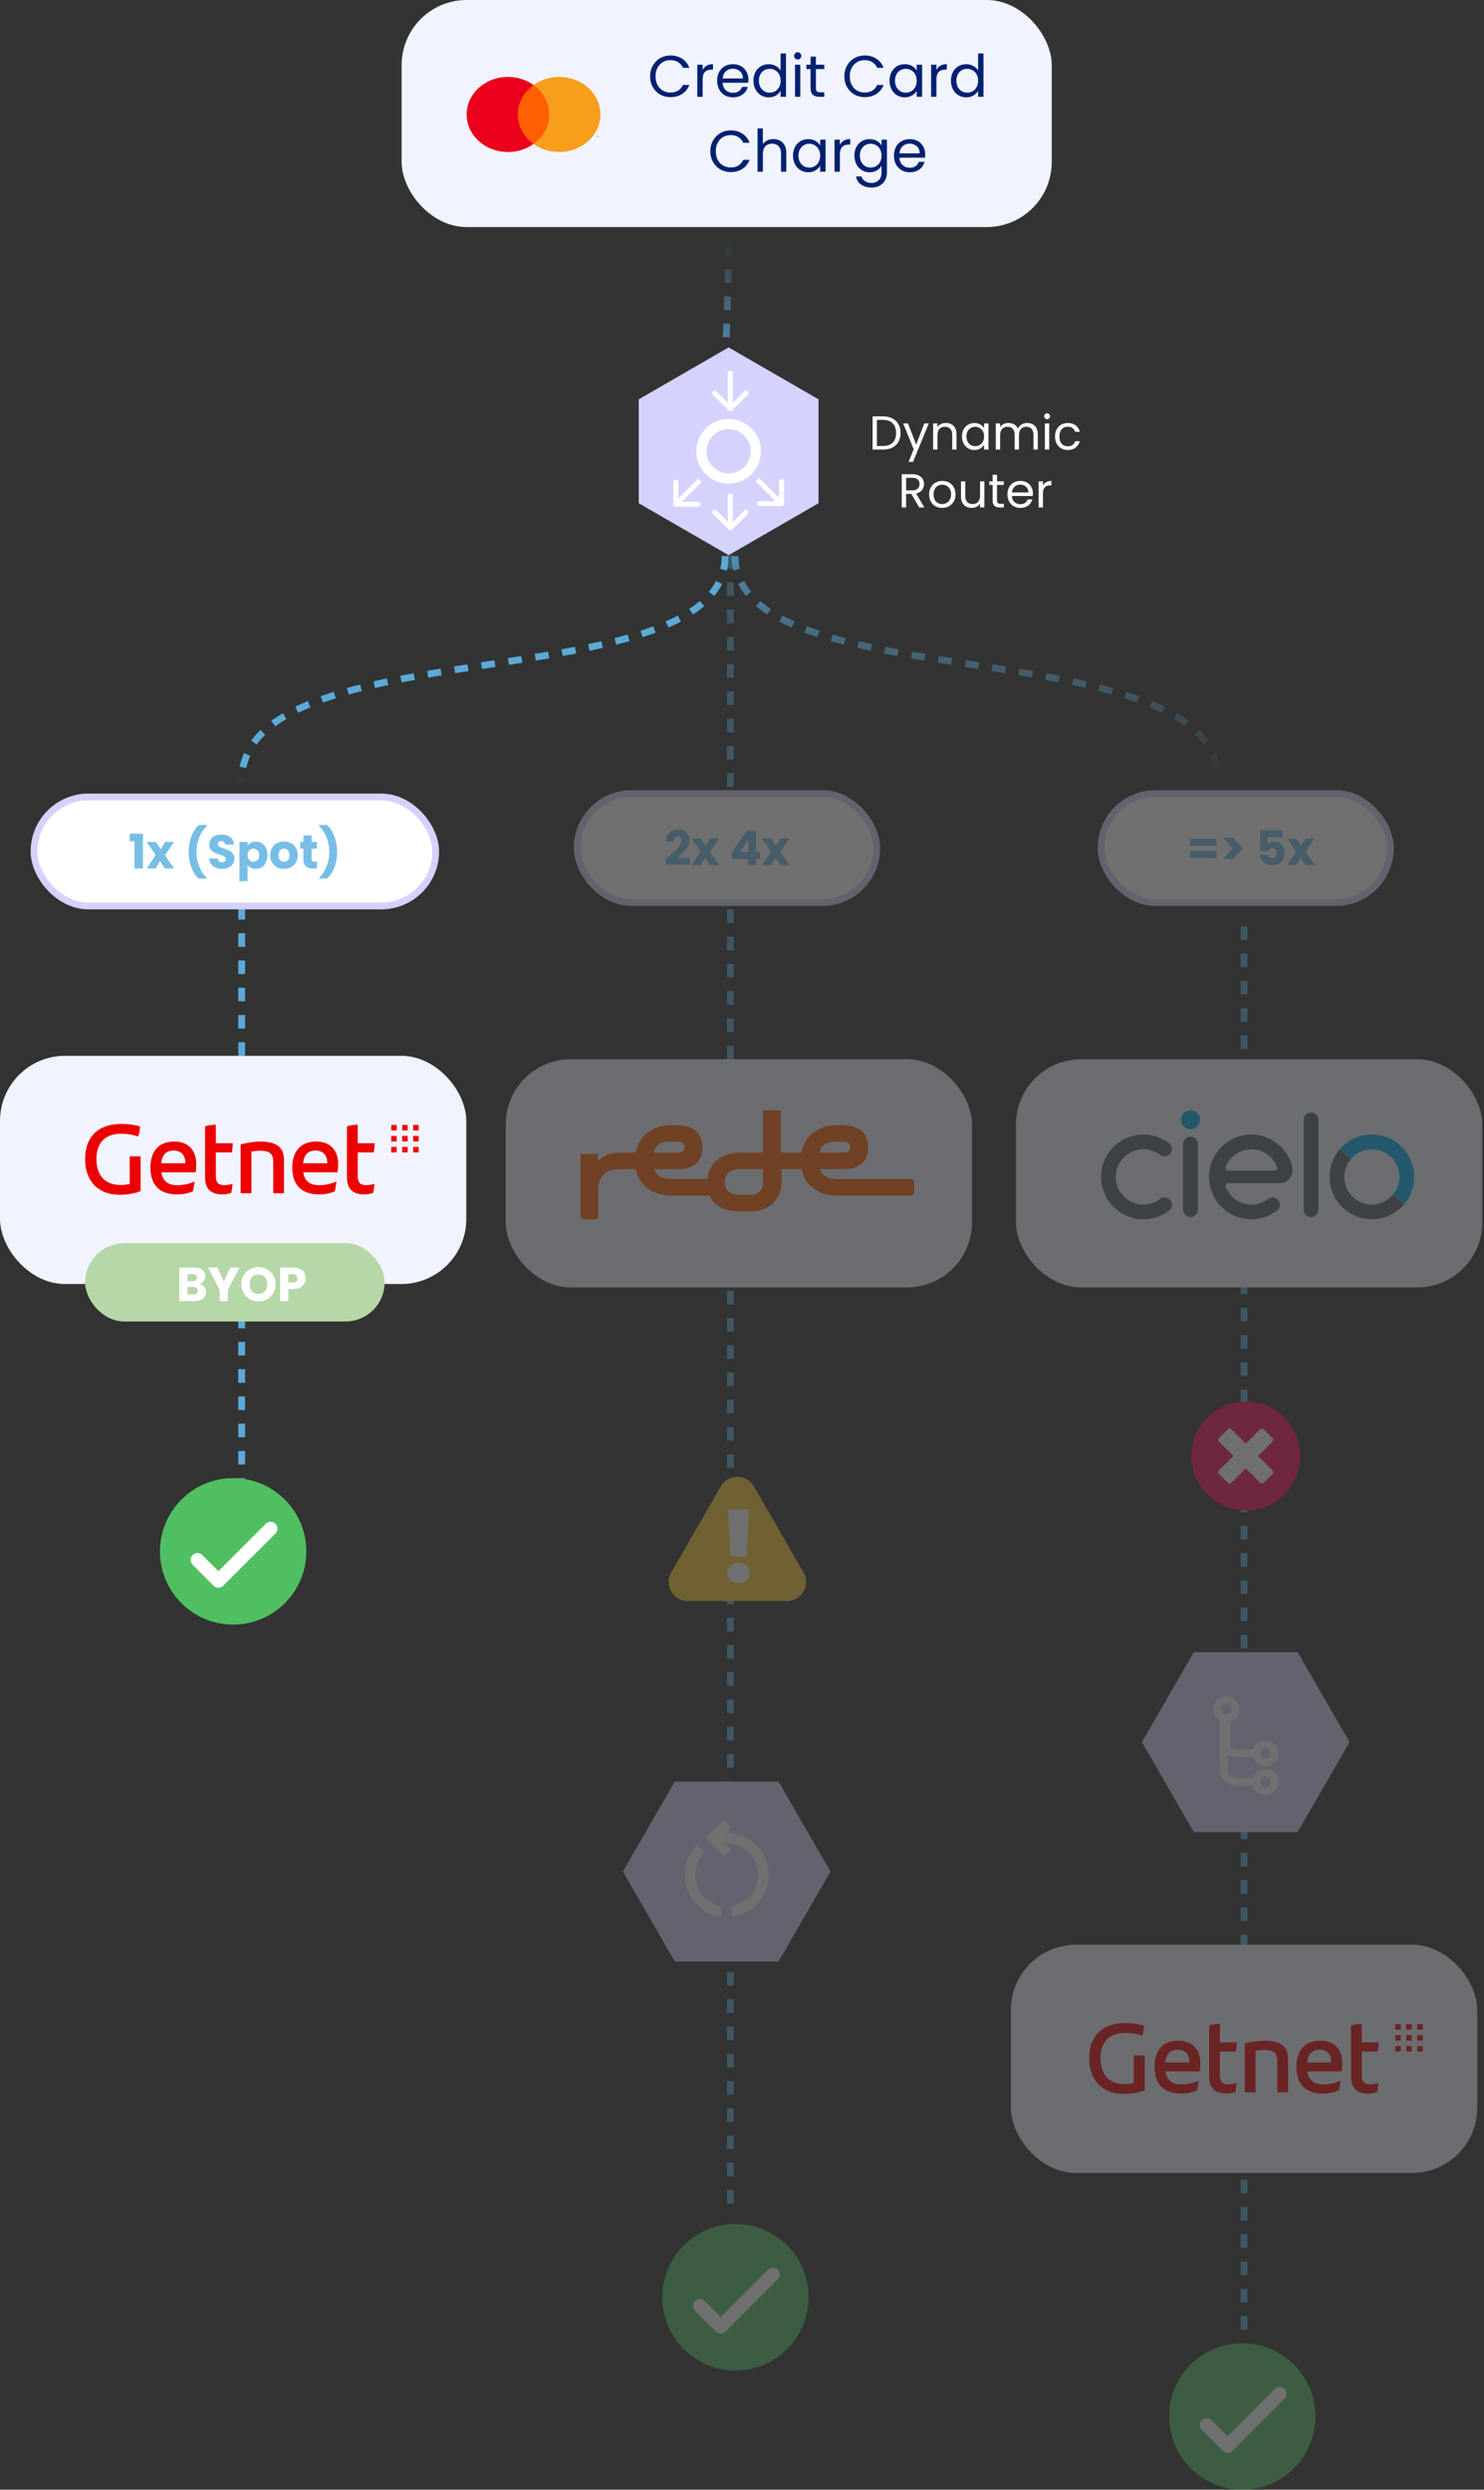 <svg width="436" height="731" viewBox="0 0 436 731" fill="none" xmlns="http://www.w3.org/2000/svg">
<rect x="0" y="0" width="436" height="731" fill="#333333" stroke="none"/>
<line x1="214.58" y1="63.034" x2="212.83" y2="115.034" stroke="url(#paint0_linear_12254_28085)" stroke-width="2" stroke-dasharray="4 4"/>
<path d="M214.072 102L240.486 117.25V147.75L214.072 163L187.658 147.75V117.25L214.072 102Z" fill="#D5D2FE"/>
<circle cx="214.072" cy="132.5" r="8" stroke="white" stroke-width="3"/>
<path d="M214.059 120.513C214.343 120.796 214.802 120.796 215.085 120.513L219.702 115.896C219.985 115.613 219.985 115.153 219.702 114.87C219.419 114.587 218.959 114.587 218.676 114.87L214.572 118.974L210.468 114.87C210.185 114.587 209.726 114.587 209.442 114.87C209.159 115.153 209.159 115.613 209.442 115.896L214.059 120.513ZM214.572 109L213.847 109L213.847 120L214.572 120L215.298 120L215.298 109L214.572 109Z" fill="white"/>
<path d="M214.059 155.513C214.343 155.796 214.802 155.796 215.085 155.513L219.702 150.896C219.985 150.613 219.985 150.153 219.702 149.87C219.419 149.587 218.959 149.587 218.676 149.87L214.572 153.974L210.468 149.87C210.185 149.587 209.726 149.587 209.442 149.87C209.159 150.153 209.159 150.613 209.442 150.896L214.059 155.513ZM214.572 145L213.847 145L213.847 155L214.572 155L215.298 155L215.298 145L214.572 145Z" fill="white"/>
<path d="M229.606 148.59C230.007 148.59 230.332 148.265 230.332 147.865L230.332 141.335C230.332 140.935 230.007 140.61 229.606 140.61C229.206 140.61 228.881 140.935 228.881 141.335L228.881 147.139L223.077 147.139C222.676 147.139 222.351 147.464 222.351 147.865C222.351 148.265 222.676 148.59 223.077 148.59L229.606 148.59ZM222.535 140.793L222.022 141.306L229.093 148.378L229.606 147.865L230.119 147.352L223.048 140.28L222.535 140.793Z" fill="white"/>
<path d="M197.846 148.071C197.846 148.472 198.171 148.797 198.572 148.797L205.101 148.797C205.501 148.797 205.826 148.472 205.826 148.071C205.826 147.67 205.501 147.346 205.101 147.346L199.297 147.346L199.297 141.542C199.297 141.141 198.972 140.816 198.572 140.816C198.171 140.816 197.846 141.141 197.846 141.542L197.846 148.071ZM205.643 141L205.13 140.487L198.059 147.558L198.572 148.071L199.084 148.584L206.156 141.513L205.643 141Z" fill="white"/>
<path d="M259.402 122.242C260.466 122.242 261.385 122.443 262.16 122.844C262.944 123.236 263.541 123.801 263.952 124.538C264.372 125.275 264.582 126.143 264.582 127.142C264.582 128.141 264.372 129.009 263.952 129.746C263.541 130.474 262.944 131.034 262.16 131.426C261.385 131.809 260.466 132 259.402 132H256.364V122.242H259.402ZM259.402 130.95C260.662 130.95 261.623 130.619 262.286 129.956C262.949 129.284 263.28 128.346 263.28 127.142C263.28 125.929 262.944 124.981 262.272 124.3C261.609 123.619 260.653 123.278 259.402 123.278H257.638V130.95H259.402ZM272.871 124.328L268.251 135.612H266.935L268.447 131.916L265.353 124.328H266.767L269.175 130.544L271.555 124.328H272.871ZM277.889 124.188C278.823 124.188 279.579 124.473 280.157 125.042C280.736 125.602 281.025 126.414 281.025 127.478V132H279.765V127.66C279.765 126.895 279.574 126.311 279.191 125.91C278.809 125.499 278.286 125.294 277.623 125.294C276.951 125.294 276.415 125.504 276.013 125.924C275.621 126.344 275.425 126.955 275.425 127.758V132H274.151V124.328H275.425V125.42C275.677 125.028 276.018 124.725 276.447 124.51C276.886 124.295 277.367 124.188 277.889 124.188ZM282.63 128.136C282.63 127.352 282.789 126.666 283.106 126.078C283.424 125.481 283.858 125.019 284.408 124.692C284.968 124.365 285.589 124.202 286.27 124.202C286.942 124.202 287.526 124.347 288.02 124.636C288.515 124.925 288.884 125.289 289.126 125.728V124.328H290.414V132H289.126V130.572C288.874 131.02 288.496 131.393 287.992 131.692C287.498 131.981 286.919 132.126 286.256 132.126C285.575 132.126 284.959 131.958 284.408 131.622C283.858 131.286 283.424 130.815 283.106 130.208C282.789 129.601 282.63 128.911 282.63 128.136ZM289.126 128.15C289.126 127.571 289.01 127.067 288.776 126.638C288.543 126.209 288.226 125.882 287.824 125.658C287.432 125.425 286.998 125.308 286.522 125.308C286.046 125.308 285.612 125.42 285.22 125.644C284.828 125.868 284.516 126.195 284.282 126.624C284.049 127.053 283.932 127.557 283.932 128.136C283.932 128.724 284.049 129.237 284.282 129.676C284.516 130.105 284.828 130.437 285.22 130.67C285.612 130.894 286.046 131.006 286.522 131.006C286.998 131.006 287.432 130.894 287.824 130.67C288.226 130.437 288.543 130.105 288.776 129.676C289.01 129.237 289.126 128.729 289.126 128.15ZM301.793 124.188C302.391 124.188 302.923 124.314 303.389 124.566C303.856 124.809 304.225 125.177 304.495 125.672C304.766 126.167 304.901 126.769 304.901 127.478V132H303.641V127.66C303.641 126.895 303.45 126.311 303.067 125.91C302.694 125.499 302.185 125.294 301.541 125.294C300.879 125.294 300.351 125.509 299.959 125.938C299.567 126.358 299.371 126.969 299.371 127.772V132H298.111V127.66C298.111 126.895 297.92 126.311 297.537 125.91C297.164 125.499 296.655 125.294 296.011 125.294C295.349 125.294 294.821 125.509 294.429 125.938C294.037 126.358 293.841 126.969 293.841 127.772V132H292.567V124.328H293.841V125.434C294.093 125.033 294.429 124.725 294.849 124.51C295.279 124.295 295.75 124.188 296.263 124.188C296.907 124.188 297.477 124.333 297.971 124.622C298.466 124.911 298.835 125.336 299.077 125.896C299.292 125.355 299.647 124.935 300.141 124.636C300.636 124.337 301.187 124.188 301.793 124.188ZM307.649 123.082C307.406 123.082 307.201 122.998 307.033 122.83C306.865 122.662 306.781 122.457 306.781 122.214C306.781 121.971 306.865 121.766 307.033 121.598C307.201 121.43 307.406 121.346 307.649 121.346C307.882 121.346 308.078 121.43 308.237 121.598C308.405 121.766 308.489 121.971 308.489 122.214C308.489 122.457 308.405 122.662 308.237 122.83C308.078 122.998 307.882 123.082 307.649 123.082ZM308.265 124.328V132H306.991V124.328H308.265ZM309.96 128.15C309.96 127.357 310.119 126.666 310.436 126.078C310.754 125.481 311.192 125.019 311.752 124.692C312.322 124.365 312.97 124.202 313.698 124.202C314.641 124.202 315.416 124.431 316.022 124.888C316.638 125.345 317.044 125.98 317.24 126.792H315.868C315.738 126.325 315.481 125.957 315.098 125.686C314.725 125.415 314.258 125.28 313.698 125.28C312.97 125.28 312.382 125.532 311.934 126.036C311.486 126.531 311.262 127.235 311.262 128.15C311.262 129.074 311.486 129.788 311.934 130.292C312.382 130.796 312.97 131.048 313.698 131.048C314.258 131.048 314.725 130.917 315.098 130.656C315.472 130.395 315.728 130.021 315.868 129.536H317.24C317.035 130.32 316.624 130.95 316.008 131.426C315.392 131.893 314.622 132.126 313.698 132.126C312.97 132.126 312.322 131.963 311.752 131.636C311.192 131.309 310.754 130.847 310.436 130.25C310.119 129.653 309.96 128.953 309.96 128.15ZM270.074 149L267.75 145.01H266.21V149H264.936V139.242H268.086C268.824 139.242 269.444 139.368 269.948 139.62C270.462 139.872 270.844 140.213 271.096 140.642C271.348 141.071 271.474 141.561 271.474 142.112C271.474 142.784 271.278 143.377 270.886 143.89C270.504 144.403 269.925 144.744 269.15 144.912L271.6 149H270.074ZM266.21 143.988H268.086C268.777 143.988 269.295 143.82 269.64 143.484C269.986 143.139 270.158 142.681 270.158 142.112C270.158 141.533 269.986 141.085 269.64 140.768C269.304 140.451 268.786 140.292 268.086 140.292H266.21V143.988ZM276.8 149.126C276.081 149.126 275.428 148.963 274.84 148.636C274.261 148.309 273.804 147.847 273.468 147.25C273.141 146.643 272.978 145.943 272.978 145.15C272.978 144.366 273.146 143.675 273.482 143.078C273.827 142.471 274.294 142.009 274.882 141.692C275.47 141.365 276.128 141.202 276.856 141.202C277.584 141.202 278.242 141.365 278.83 141.692C279.418 142.009 279.88 142.467 280.216 143.064C280.561 143.661 280.734 144.357 280.734 145.15C280.734 145.943 280.557 146.643 280.202 147.25C279.857 147.847 279.385 148.309 278.788 148.636C278.191 148.963 277.528 149.126 276.8 149.126ZM276.8 148.006C277.257 148.006 277.687 147.899 278.088 147.684C278.489 147.469 278.811 147.147 279.054 146.718C279.306 146.289 279.432 145.766 279.432 145.15C279.432 144.534 279.311 144.011 279.068 143.582C278.825 143.153 278.508 142.835 278.116 142.63C277.724 142.415 277.299 142.308 276.842 142.308C276.375 142.308 275.946 142.415 275.554 142.63C275.171 142.835 274.863 143.153 274.63 143.582C274.397 144.011 274.28 144.534 274.28 145.15C274.28 145.775 274.392 146.303 274.616 146.732C274.849 147.161 275.157 147.483 275.54 147.698C275.923 147.903 276.343 148.006 276.8 148.006ZM289.213 141.328V149H287.939V147.866C287.696 148.258 287.356 148.566 286.917 148.79C286.488 149.005 286.012 149.112 285.489 149.112C284.892 149.112 284.355 148.991 283.879 148.748C283.403 148.496 283.025 148.123 282.745 147.628C282.474 147.133 282.339 146.531 282.339 145.822V141.328H283.599V145.654C283.599 146.41 283.79 146.993 284.173 147.404C284.556 147.805 285.078 148.006 285.741 148.006C286.422 148.006 286.959 147.796 287.351 147.376C287.743 146.956 287.939 146.345 287.939 145.542V141.328H289.213ZM292.918 142.378V146.9C292.918 147.273 292.997 147.539 293.156 147.698C293.315 147.847 293.59 147.922 293.982 147.922H294.92V149H293.772C293.063 149 292.531 148.837 292.176 148.51C291.821 148.183 291.644 147.647 291.644 146.9V142.378H290.65V141.328H291.644V139.396H292.918V141.328H294.92V142.378H292.918ZM303.464 144.87C303.464 145.113 303.45 145.369 303.422 145.64H297.29C297.336 146.396 297.593 146.989 298.06 147.418C298.536 147.838 299.11 148.048 299.782 148.048C300.332 148.048 300.79 147.922 301.154 147.67C301.527 147.409 301.788 147.063 301.938 146.634H303.31C303.104 147.371 302.694 147.973 302.078 148.44C301.462 148.897 300.696 149.126 299.782 149.126C299.054 149.126 298.4 148.963 297.822 148.636C297.252 148.309 296.804 147.847 296.478 147.25C296.151 146.643 295.988 145.943 295.988 145.15C295.988 144.357 296.146 143.661 296.464 143.064C296.781 142.467 297.224 142.009 297.794 141.692C298.372 141.365 299.035 141.202 299.782 141.202C300.51 141.202 301.154 141.361 301.714 141.678C302.274 141.995 302.703 142.434 303.002 142.994C303.31 143.545 303.464 144.17 303.464 144.87ZM302.148 144.604C302.148 144.119 302.04 143.703 301.826 143.358C301.611 143.003 301.317 142.737 300.944 142.56C300.58 142.373 300.174 142.28 299.726 142.28C299.082 142.28 298.531 142.485 298.074 142.896C297.626 143.307 297.369 143.876 297.304 144.604H302.148ZM306.419 142.574C306.643 142.135 306.961 141.795 307.371 141.552C307.791 141.309 308.3 141.188 308.897 141.188V142.504H308.561C307.133 142.504 306.419 143.279 306.419 144.828V149H305.145V141.328H306.419V142.574Z" fill="white"/>
<rect x="118" width="191" height="66.666" rx="19.108" fill="#F1F4FF"/>
<path d="M151.455 42.258H162.039V24.958H151.455V42.258Z" fill="#FF5F00"/>
<path d="M152.126 33.608C152.126 30.082 153.951 26.997 156.749 24.959C154.681 23.471 152.065 22.589 149.267 22.589C142.515 22.589 137.102 27.493 137.102 33.608C137.102 39.724 142.515 44.628 149.267 44.628C152.126 44.628 154.681 43.746 156.749 42.258C153.951 40.22 152.126 37.08 152.126 33.608Z" fill="#EB001B"/>
<path d="M176.032 40.385V39.944H175.911L175.789 40.22L175.668 39.944H175.546V40.385H175.607V40.055L175.728 40.33H175.789L175.911 40.055V40.385H176.032ZM175.242 40.385V40.055H175.424V39.999H174.998V40.055H175.181V40.385H175.242ZM176.397 33.608C176.397 39.669 170.984 44.628 164.232 44.628C161.373 44.628 158.818 43.746 156.75 42.258C159.609 40.22 161.373 37.08 161.373 33.608C161.373 30.082 159.548 26.997 156.75 24.959C158.818 23.471 161.434 22.589 164.293 22.589C170.984 22.589 176.397 27.493 176.397 33.608Z" fill="#F79E1B"/>
<path d="M190.999 22.425C190.999 21.255 191.263 20.206 191.79 19.278C192.317 18.338 193.034 17.604 193.94 17.076C194.857 16.549 195.871 16.285 196.984 16.285C198.291 16.285 199.431 16.601 200.406 17.231C201.38 17.862 202.091 18.756 202.538 19.914H200.664C200.331 19.192 199.85 18.636 199.219 18.246C198.6 17.856 197.855 17.661 196.984 17.661C196.147 17.661 195.396 17.856 194.731 18.246C194.066 18.636 193.544 19.192 193.166 19.914C192.787 20.625 192.598 21.462 192.598 22.425C192.598 23.376 192.787 24.213 193.166 24.936C193.544 25.646 194.066 26.197 194.731 26.587C195.396 26.976 196.147 27.171 196.984 27.171C197.855 27.171 198.6 26.982 199.219 26.604C199.85 26.214 200.331 25.658 200.664 24.936H202.538C202.091 26.082 201.38 26.971 200.406 27.601C199.431 28.22 198.291 28.53 196.984 28.53C195.871 28.53 194.857 28.272 193.94 27.756C193.034 27.229 192.317 26.501 191.79 25.572C191.263 24.643 190.999 23.594 190.999 22.425ZM206.433 20.533C206.708 19.994 207.098 19.576 207.602 19.278C208.118 18.98 208.743 18.831 209.477 18.831V20.447H209.064C207.31 20.447 206.433 21.399 206.433 23.302V28.427H204.868V19.003H206.433V20.533ZM219.882 23.354C219.882 23.652 219.865 23.967 219.83 24.299H212.298C212.355 25.228 212.671 25.956 213.244 26.483C213.829 26.999 214.534 27.257 215.359 27.257C216.036 27.257 216.597 27.103 217.044 26.793C217.503 26.472 217.824 26.048 218.008 25.52H219.693C219.441 26.426 218.936 27.166 218.18 27.739C217.423 28.301 216.483 28.581 215.359 28.581C214.465 28.581 213.662 28.381 212.951 27.98C212.252 27.578 211.702 27.011 211.301 26.277C210.899 25.532 210.699 24.672 210.699 23.698C210.699 22.723 210.894 21.869 211.283 21.135C211.673 20.401 212.218 19.84 212.917 19.45C213.628 19.048 214.442 18.848 215.359 18.848C216.253 18.848 217.044 19.043 217.732 19.433C218.42 19.822 218.948 20.361 219.315 21.049C219.693 21.726 219.882 22.494 219.882 23.354ZM218.266 23.027C218.266 22.431 218.134 21.92 217.87 21.496C217.606 21.061 217.245 20.734 216.787 20.516C216.339 20.287 215.841 20.172 215.29 20.172C214.499 20.172 213.823 20.424 213.261 20.929C212.711 21.433 212.395 22.133 212.315 23.027H218.266ZM221.363 23.68C221.363 22.717 221.558 21.875 221.948 21.152C222.338 20.419 222.871 19.851 223.547 19.45C224.235 19.048 225.003 18.848 225.852 18.848C226.585 18.848 227.268 19.02 227.898 19.364C228.529 19.696 229.01 20.138 229.343 20.688V15.701H230.925V28.427H229.343V26.655C229.033 27.217 228.575 27.681 227.967 28.048C227.359 28.404 226.648 28.581 225.834 28.581C224.997 28.581 224.235 28.375 223.547 27.962C222.871 27.55 222.338 26.971 221.948 26.226C221.558 25.48 221.363 24.632 221.363 23.68ZM229.343 23.698C229.343 22.987 229.199 22.367 228.913 21.84C228.626 21.313 228.236 20.912 227.743 20.636C227.262 20.35 226.729 20.206 226.144 20.206C225.559 20.206 225.026 20.344 224.545 20.619C224.063 20.894 223.679 21.296 223.392 21.823C223.106 22.35 222.962 22.969 222.962 23.68C222.962 24.403 223.106 25.033 223.392 25.572C223.679 26.099 224.063 26.506 224.545 26.793C225.026 27.068 225.559 27.206 226.144 27.206C226.729 27.206 227.262 27.068 227.743 26.793C228.236 26.506 228.626 26.099 228.913 25.572C229.199 25.033 229.343 24.408 229.343 23.698ZM234.378 17.472C234.08 17.472 233.827 17.369 233.621 17.162C233.415 16.956 233.312 16.704 233.312 16.406C233.312 16.108 233.415 15.855 233.621 15.649C233.827 15.443 234.08 15.339 234.378 15.339C234.664 15.339 234.905 15.443 235.1 15.649C235.306 15.855 235.41 16.108 235.41 16.406C235.41 16.704 235.306 16.956 235.1 17.162C234.905 17.369 234.664 17.472 234.378 17.472ZM235.134 19.003V28.427H233.569V19.003H235.134ZM239.711 20.292V25.847C239.711 26.306 239.808 26.633 240.003 26.827C240.198 27.011 240.536 27.103 241.018 27.103H242.17V28.427H240.76C239.888 28.427 239.235 28.226 238.799 27.825C238.363 27.424 238.146 26.764 238.146 25.847V20.292H236.925V19.003H238.146V16.629H239.711V19.003H242.17V20.292H239.711ZM248.066 22.425C248.066 21.255 248.33 20.206 248.857 19.278C249.385 18.338 250.101 17.604 251.007 17.076C251.924 16.549 252.939 16.285 254.051 16.285C255.358 16.285 256.499 16.601 257.473 17.231C258.448 17.862 259.158 18.756 259.606 19.914H257.731C257.399 19.192 256.917 18.636 256.287 18.246C255.667 17.856 254.922 17.661 254.051 17.661C253.214 17.661 252.463 17.856 251.798 18.246C251.133 18.636 250.611 19.192 250.233 19.914C249.855 20.625 249.665 21.462 249.665 22.425C249.665 23.376 249.855 24.213 250.233 24.936C250.611 25.646 251.133 26.197 251.798 26.587C252.463 26.976 253.214 27.171 254.051 27.171C254.922 27.171 255.667 26.982 256.287 26.604C256.917 26.214 257.399 25.658 257.731 24.936H259.606C259.158 26.082 258.448 26.971 257.473 27.601C256.499 28.22 255.358 28.53 254.051 28.53C252.939 28.53 251.924 28.272 251.007 27.756C250.101 27.229 249.385 26.501 248.857 25.572C248.33 24.643 248.066 23.594 248.066 22.425ZM261.35 23.68C261.35 22.717 261.545 21.875 261.935 21.152C262.325 20.419 262.858 19.851 263.535 19.45C264.222 19.048 264.985 18.848 265.822 18.848C266.647 18.848 267.364 19.026 267.972 19.381C268.579 19.736 269.032 20.183 269.33 20.722V19.003H270.912V28.427H269.33V26.673C269.021 27.223 268.556 27.681 267.937 28.048C267.329 28.404 266.619 28.581 265.805 28.581C264.968 28.581 264.211 28.375 263.535 27.962C262.858 27.55 262.325 26.971 261.935 26.226C261.545 25.48 261.35 24.632 261.35 23.68ZM269.33 23.698C269.33 22.987 269.187 22.367 268.9 21.84C268.614 21.313 268.224 20.912 267.731 20.636C267.249 20.35 266.716 20.206 266.131 20.206C265.547 20.206 265.014 20.344 264.532 20.619C264.05 20.894 263.666 21.296 263.38 21.823C263.093 22.35 262.95 22.969 262.95 23.68C262.95 24.403 263.093 25.033 263.38 25.572C263.666 26.099 264.05 26.506 264.532 26.793C265.014 27.068 265.547 27.206 266.131 27.206C266.716 27.206 267.249 27.068 267.731 26.793C268.224 26.506 268.614 26.099 268.9 25.572C269.187 25.033 269.33 24.408 269.33 23.698ZM275.122 20.533C275.397 19.994 275.787 19.576 276.291 19.278C276.807 18.98 277.432 18.831 278.166 18.831V20.447H277.753C275.999 20.447 275.122 21.399 275.122 23.302V28.427H273.557V19.003H275.122V20.533ZM279.388 23.68C279.388 22.717 279.583 21.875 279.972 21.152C280.362 20.419 280.895 19.851 281.572 19.45C282.26 19.048 283.028 18.848 283.876 18.848C284.61 18.848 285.292 19.02 285.923 19.364C286.553 19.696 287.035 20.138 287.367 20.688V15.701H288.949V28.427H287.367V26.655C287.058 27.217 286.599 27.681 285.991 28.048C285.384 28.404 284.673 28.581 283.859 28.581C283.022 28.581 282.26 28.375 281.572 27.962C280.895 27.55 280.362 26.971 279.972 26.226C279.583 25.48 279.388 24.632 279.388 23.68ZM287.367 23.698C287.367 22.987 287.224 22.367 286.937 21.84C286.651 21.313 286.261 20.912 285.768 20.636C285.286 20.35 284.753 20.206 284.169 20.206C283.584 20.206 283.051 20.344 282.569 20.619C282.088 20.894 281.704 21.296 281.417 21.823C281.13 22.35 280.987 22.969 280.987 23.68C280.987 24.403 281.13 25.033 281.417 25.572C281.704 26.099 282.088 26.506 282.569 26.793C283.051 27.068 283.584 27.206 284.169 27.206C284.753 27.206 285.286 27.068 285.768 26.793C286.261 26.506 286.651 26.099 286.937 25.572C287.224 25.033 287.367 24.408 287.367 23.698ZM208.7 44.425C208.7 43.255 208.964 42.206 209.491 41.278C210.019 40.338 210.735 39.604 211.641 39.076C212.558 38.549 213.573 38.285 214.685 38.285C215.992 38.285 217.133 38.601 218.107 39.231C219.082 39.862 219.792 40.756 220.24 41.914H218.365C218.033 41.192 217.551 40.636 216.92 40.246C216.301 39.856 215.556 39.661 214.685 39.661C213.848 39.661 213.097 39.856 212.432 40.246C211.767 40.636 211.245 41.192 210.867 41.914C210.489 42.625 210.299 43.462 210.299 44.425C210.299 45.376 210.489 46.213 210.867 46.936C211.245 47.647 211.767 48.197 212.432 48.587C213.097 48.976 213.848 49.171 214.685 49.171C215.556 49.171 216.301 48.982 216.92 48.604C217.551 48.214 218.033 47.658 218.365 46.936H220.24C219.792 48.082 219.082 48.971 218.107 49.601C217.133 50.22 215.992 50.53 214.685 50.53C213.573 50.53 212.558 50.272 211.641 49.756C210.735 49.229 210.019 48.501 209.491 47.572C208.964 46.643 208.7 45.594 208.7 44.425ZM227.247 40.831C227.958 40.831 228.6 40.985 229.173 41.295C229.746 41.593 230.193 42.046 230.514 42.654C230.847 43.261 231.013 44.001 231.013 44.872V50.427H229.465V45.096C229.465 44.155 229.23 43.439 228.76 42.946C228.29 42.441 227.648 42.189 226.834 42.189C226.009 42.189 225.349 42.447 224.856 42.963C224.375 43.479 224.134 44.23 224.134 45.216V50.427H222.569V37.701H224.134V42.344C224.444 41.862 224.868 41.49 225.407 41.226C225.957 40.962 226.57 40.831 227.247 40.831ZM232.985 45.68C232.985 44.717 233.18 43.874 233.569 43.152C233.959 42.419 234.492 41.851 235.169 41.45C235.857 41.048 236.619 40.848 237.456 40.848C238.282 40.848 238.998 41.026 239.606 41.381C240.213 41.736 240.666 42.183 240.964 42.722V41.003H242.547V50.427H240.964V48.673C240.655 49.223 240.191 49.681 239.571 50.048C238.964 50.404 238.253 50.581 237.439 50.581C236.602 50.581 235.845 50.375 235.169 49.962C234.492 49.55 233.959 48.971 233.569 48.225C233.18 47.48 232.985 46.632 232.985 45.68ZM240.964 45.697C240.964 44.987 240.821 44.367 240.534 43.84C240.248 43.313 239.858 42.911 239.365 42.636C238.883 42.35 238.35 42.206 237.766 42.206C237.181 42.206 236.648 42.344 236.166 42.619C235.685 42.894 235.301 43.295 235.014 43.823C234.727 44.35 234.584 44.969 234.584 45.68C234.584 46.403 234.727 47.033 235.014 47.572C235.301 48.099 235.685 48.506 236.166 48.793C236.648 49.068 237.181 49.206 237.766 49.206C238.35 49.206 238.883 49.068 239.365 48.793C239.858 48.506 240.248 48.099 240.534 47.572C240.821 47.033 240.964 46.408 240.964 45.697ZM246.756 42.533C247.031 41.994 247.421 41.576 247.926 41.278C248.442 40.98 249.066 40.831 249.8 40.831V42.447H249.387C247.633 42.447 246.756 43.399 246.756 45.302V50.427H245.191V41.003H246.756V42.533ZM255.493 40.848C256.307 40.848 257.018 41.026 257.626 41.381C258.245 41.736 258.703 42.183 259.002 42.722V41.003H260.584V50.633C260.584 51.493 260.4 52.255 260.033 52.92C259.667 53.597 259.139 54.124 258.451 54.503C257.775 54.881 256.984 55.07 256.078 55.07C254.84 55.07 253.808 54.778 252.982 54.193C252.157 53.608 251.67 52.812 251.521 51.803H253.068C253.24 52.376 253.596 52.834 254.135 53.178C254.674 53.534 255.321 53.712 256.078 53.712C256.938 53.712 257.637 53.442 258.176 52.903C258.726 52.364 259.002 51.608 259.002 50.633V48.655C258.692 49.206 258.233 49.664 257.626 50.031C257.018 50.398 256.307 50.581 255.493 50.581C254.656 50.581 253.894 50.375 253.206 49.962C252.53 49.55 251.996 48.971 251.607 48.225C251.217 47.48 251.022 46.632 251.022 45.68C251.022 44.717 251.217 43.874 251.607 43.152C251.996 42.419 252.53 41.851 253.206 41.45C253.894 41.048 254.656 40.848 255.493 40.848ZM259.002 45.697C259.002 44.987 258.858 44.367 258.572 43.84C258.285 43.313 257.895 42.911 257.402 42.636C256.921 42.35 256.388 42.206 255.803 42.206C255.218 42.206 254.685 42.344 254.203 42.619C253.722 42.894 253.338 43.295 253.051 43.823C252.765 44.35 252.621 44.969 252.621 45.68C252.621 46.403 252.765 47.033 253.051 47.572C253.338 48.099 253.722 48.506 254.203 48.793C254.685 49.068 255.218 49.206 255.803 49.206C256.388 49.206 256.921 49.068 257.402 48.793C257.895 48.506 258.285 48.099 258.572 47.572C258.858 47.033 259.002 46.408 259.002 45.697ZM271.827 45.353C271.827 45.652 271.81 45.967 271.776 46.299H264.243C264.3 47.228 264.616 47.956 265.189 48.483C265.774 48.999 266.479 49.257 267.304 49.257C267.981 49.257 268.542 49.103 268.99 48.793C269.448 48.472 269.769 48.048 269.953 47.52H271.638C271.386 48.426 270.881 49.166 270.125 49.739C269.368 50.301 268.428 50.581 267.304 50.581C266.41 50.581 265.607 50.381 264.897 49.98C264.197 49.578 263.647 49.011 263.246 48.277C262.844 47.532 262.644 46.672 262.644 45.697C262.644 44.723 262.839 43.869 263.228 43.135C263.618 42.401 264.163 41.84 264.862 41.45C265.573 41.048 266.387 40.848 267.304 40.848C268.198 40.848 268.99 41.043 269.677 41.432C270.365 41.822 270.893 42.361 271.26 43.049C271.638 43.725 271.827 44.494 271.827 45.353ZM270.211 45.027C270.211 44.431 270.079 43.92 269.815 43.496C269.551 43.06 269.19 42.734 268.732 42.516C268.284 42.287 267.786 42.172 267.235 42.172C266.444 42.172 265.768 42.424 265.206 42.929C264.656 43.433 264.34 44.133 264.26 45.027H270.211Z" fill="#002171"/>
<g opacity="0.3">
<line x1="214.58" y1="163" x2="214.58" y2="648" stroke="#5BAAD7" stroke-width="2" stroke-dasharray="4 4"/>
<circle cx="216.078" cy="674.5" r="21.5" fill="#50BF61"/>
<path d="M205.607 677.013L211.742 683.148L227.08 667.811" stroke="white" stroke-width="4.026" stroke-linecap="round" stroke-linejoin="round"/>
<rect x="148.578" y="311" width="137" height="67" rx="19.108" fill="#F1F4FF"/>
<path d="M267.534 346.124H245.914C242.765 346.124 241.43 344.892 240.885 343.258H247.698C252.251 343.258 255.053 341.253 255.053 336.922C255.053 332.591 252.251 330.362 247.698 330.362H245.533C241.453 330.362 236.493 332.735 235.45 338.418H229.357V326H224.198V338.418H217.831C211.727 338.448 208.328 341.538 207.884 346.123H197.229C194.08 346.123 192.745 344.891 192.2 343.257H199.013C203.566 343.257 206.368 341.252 206.368 336.921C206.368 332.59 203.566 330.361 199.013 330.361H196.848C192.768 330.361 187.809 332.734 186.765 338.417H182.296C179.493 338.417 177.01 339.277 175.641 340.965V338.799H170.578V356.663C170.578 357.682 170.896 358 171.884 358H174.431C175.386 358 175.737 357.681 175.737 356.663V349.626C175.737 344.309 179.08 343.258 182.519 343.258H186.812C187.885 348.534 192.302 351.06 197.421 351.06H208.529C209.805 354.112 212.852 355.709 217.736 355.709H220.697C225.537 355.709 229.612 352.269 229.612 347.208V343.258H235.497C236.57 348.534 240.988 351.06 246.105 351.06H267.534C268.106 351.06 268.585 350.582 268.585 349.977V347.143C268.585 346.57 268.107 346.124 267.534 346.124ZM196.656 335.202H199.172C200.318 335.202 201.114 335.679 201.114 336.826C201.114 337.909 200.318 338.418 199.172 338.418H192.057C192.479 336.623 193.662 335.202 196.656 335.202ZM224.198 347.366C224.198 349.371 222.67 350.805 220.696 350.805H217.384C214.709 350.805 212.957 349.754 212.957 347.111C212.957 344.467 214.709 343.257 217.384 343.257H224.198V347.365V347.366ZM245.341 335.202H247.857C249.002 335.202 249.799 335.679 249.799 336.826C249.799 337.909 249.004 338.418 247.857 338.418H240.742C241.164 336.623 242.347 335.202 245.341 335.202Z" fill="#FF6200"/>
<rect x="169.578" y="233" width="88" height="32" rx="16" fill="white" stroke="#D5D2FE" stroke-width="2"/>
<path d="M195.674 252.082C195.991 251.83 196.136 251.713 196.108 251.732C197.023 250.976 197.741 250.355 198.264 249.87C198.796 249.385 199.244 248.876 199.608 248.344C199.972 247.812 200.154 247.294 200.154 246.79C200.154 246.407 200.065 246.109 199.888 245.894C199.711 245.679 199.445 245.572 199.09 245.572C198.735 245.572 198.455 245.707 198.25 245.978C198.054 246.239 197.956 246.613 197.956 247.098H195.646C195.665 246.305 195.833 245.642 196.15 245.11C196.477 244.578 196.901 244.186 197.424 243.934C197.956 243.682 198.544 243.556 199.188 243.556C200.299 243.556 201.134 243.841 201.694 244.41C202.263 244.979 202.548 245.721 202.548 246.636C202.548 247.635 202.207 248.563 201.526 249.422C200.845 250.271 199.977 251.102 198.922 251.914H202.702V253.86H195.674V252.082ZM208.614 254L207.116 251.83L205.856 254H203.266L205.842 250.01L203.196 246.188H205.884L207.382 248.344L208.642 246.188H211.232L208.614 250.122L211.302 254H208.614ZM215.009 252.18V250.248L219.433 243.92H222.107V250.108H223.255V252.18H222.107V254H219.713V252.18H215.009ZM219.881 246.552L217.529 250.108H219.881V246.552ZM229.286 254L227.788 251.83L226.528 254H223.938L226.514 250.01L223.868 246.188H226.556L228.054 248.344L229.314 246.188H231.904L229.286 250.122L231.974 254H229.286Z" fill="#77BEE7"/>
<path d="M211.775 436.416C213.935 432.676 219.334 432.676 221.493 436.416L236.071 461.665C238.23 465.406 235.531 470.081 231.212 470.081H202.057C197.738 470.081 195.038 465.406 197.198 461.665L211.775 436.416Z" fill="#FFCC33"/>
<path d="M220.032 443.196L219.37 456.935H214.56L213.898 443.196H220.032ZM216.979 464.769C215.981 464.769 215.174 464.5 214.56 463.962C213.965 463.405 213.667 462.705 213.667 461.86C213.667 461.015 213.965 460.314 214.56 459.757C215.174 459.2 215.981 458.922 216.979 458.922C217.959 458.922 218.746 459.2 219.341 459.757C219.956 460.314 220.263 461.015 220.263 461.86C220.263 462.685 219.956 463.377 219.341 463.933C218.746 464.49 217.959 464.769 216.979 464.769Z" fill="white"/>
<path d="M183 549.5L198.25 523.086L228.75 523.086L244 549.5L228.75 575.914L198.25 575.914L183 549.5Z" fill="#D5D2FE"/>
<path d="M204.249 550.481C204.249 547.937 205.282 545.625 206.963 543.944L204.774 541.755C202.554 543.991 201.166 547.074 201.166 550.481C201.166 556.771 205.868 561.951 211.958 562.706V559.592C207.595 558.852 204.249 555.06 204.249 550.481ZM225.833 550.481C225.833 543.667 220.314 538.148 213.499 538.148C213.407 538.148 213.314 538.163 213.222 538.163L214.902 536.483L212.729 534.293L207.333 539.689L212.729 545.085L214.902 542.911L213.237 541.246C213.33 541.246 213.422 541.231 213.499 541.231C218.602 541.231 222.749 545.378 222.749 550.481C222.749 555.06 219.404 558.852 215.041 559.592V562.706C221.131 561.951 225.833 556.771 225.833 550.481Z" fill="white"/>
</g>
<line x1="71" y1="258" x2="71" y2="453" stroke="#5BAAD7" stroke-width="2" stroke-dasharray="4 4"/>
<circle cx="68.5" cy="455.5" r="21.5" fill="#50BF61"/>
<path d="M58.029 458.013L64.164 464.148L79.502 448.811" stroke="white" stroke-width="4.026" stroke-linecap="round" stroke-linejoin="round"/>
<rect y="310" width="137" height="67" rx="19.108" fill="#F1F4FF"/>
<rect x="25" y="365" width="88" height="23" rx="11.5" fill="#B6D7A8"/>
<path d="M118.162 338.36H119.774V336.747H118.162V338.36ZM114.936 331.909H116.549V330.296H114.936V331.909ZM114.936 335.134H116.549V333.521H114.936V335.134ZM121.387 331.909H123V330.296H121.387V331.909ZM118.162 335.134H119.774V333.521H118.162V335.134ZM114.936 338.36H116.549V336.747H114.936V338.36ZM118.162 331.909H119.774V330.296H118.162V331.909ZM121.387 335.134H123V333.521H121.387V335.134ZM121.387 338.36H123V336.747H121.387V338.36ZM47.352 341.549C47.61 339.107 48.788 337.814 51.029 337.814C53.212 337.814 54.476 339.193 54.476 341.549H47.352ZM51.201 335.171C46.174 335.171 44.191 338.561 44.191 342.842C44.191 347.754 46.748 350.685 52.034 350.685C53.73 350.685 55.252 350.426 56.688 349.765C56.89 348.817 57.062 347.725 57.177 346.892C55.597 347.611 53.844 347.984 52.12 347.984C49.305 347.984 47.811 346.749 47.409 344.192H57.493C57.608 343.359 57.665 342.641 57.665 341.75C57.665 338.131 55.712 335.171 51.201 335.171ZM68.123 338.36C68.267 337.527 68.353 336.636 68.41 335.66H63.412V330.23C62.435 330.23 61.228 330.373 60.252 330.69V345.772C60.252 349.277 62.205 350.685 65.279 350.685C66.17 350.685 67.089 350.57 67.951 350.225C68.123 349.392 68.238 348.415 68.324 347.553C67.635 347.812 66.773 347.984 65.853 347.984C64.331 347.984 63.412 347.266 63.412 345.399V338.36H68.123ZM109.81 338.36C109.954 337.527 110.04 336.636 110.098 335.66H105.099V330.23C104.122 330.23 102.915 330.373 101.939 330.69V345.772C101.939 349.277 103.892 350.685 106.966 350.685C107.857 350.685 108.776 350.57 109.638 350.225C109.81 349.392 109.925 348.415 110.012 347.553C109.322 347.812 108.46 347.984 107.541 347.984C106.018 347.984 105.099 347.266 105.099 345.399V338.36H109.81ZM89.039 341.549C89.297 339.107 90.475 337.814 92.716 337.814C94.9 337.814 96.163 339.193 96.163 341.549H89.039ZM92.888 335.171C87.861 335.171 85.879 338.561 85.879 342.842C85.879 347.754 88.435 350.685 93.722 350.685C95.417 350.685 96.939 350.426 98.376 349.765C98.577 348.817 98.749 347.725 98.864 346.892C97.284 347.611 95.531 347.984 93.807 347.984C90.992 347.984 89.498 346.749 89.096 344.192H99.18C99.295 343.359 99.352 342.641 99.352 341.75C99.352 338.131 97.399 335.171 92.888 335.171ZM38.1 347.64C37.238 347.812 36.29 347.927 35.457 347.927C31.09 347.927 28.333 345.399 28.333 340.256C28.333 335.545 30.889 332.873 35.601 332.873C37.612 332.873 39.192 333.218 40.599 333.677C40.887 332.787 41.117 331.724 41.174 330.776C39.68 330.259 37.813 330 35.601 330C28.878 330 25 333.735 25 340.371C25 346.461 28.533 350.799 35.227 350.799C37.382 350.799 39.68 350.397 41.318 349.737V339.509H38.1V347.64ZM76.455 335.171C74.933 335.171 72.72 335.487 70.709 335.975V350.34H73.869V338.101C74.731 337.958 75.622 337.872 76.369 337.872C79.529 337.872 80.276 338.964 80.276 341.233V350.34H83.436V340.687C83.436 337.211 81.741 335.171 76.455 335.171Z" fill="#EC0000"/>
<path d="M58.636 376.96C59.206 377.081 59.663 377.366 60.008 377.814C60.354 378.253 60.526 378.757 60.526 379.326C60.526 380.147 60.237 380.801 59.658 381.286C59.089 381.762 58.291 382 57.264 382H52.686V372.172H57.11C58.109 372.172 58.888 372.401 59.448 372.858C60.018 373.315 60.302 373.936 60.302 374.72C60.302 375.299 60.148 375.779 59.84 376.162C59.542 376.545 59.14 376.811 58.636 376.96ZM55.08 376.148H56.648C57.04 376.148 57.339 376.064 57.544 375.896C57.759 375.719 57.866 375.462 57.866 375.126C57.866 374.79 57.759 374.533 57.544 374.356C57.339 374.179 57.04 374.09 56.648 374.09H55.08V376.148ZM56.844 380.068C57.246 380.068 57.554 379.979 57.768 379.802C57.992 379.615 58.104 379.349 58.104 379.004C58.104 378.659 57.988 378.388 57.754 378.192C57.53 377.996 57.218 377.898 56.816 377.898H55.08V380.068H56.844ZM70.343 372.172L66.941 378.752V382H64.547V378.752L61.145 372.172H63.861L65.765 376.288L67.655 372.172H70.343ZM75.956 382.098C75.031 382.098 74.182 381.883 73.407 381.454C72.642 381.025 72.031 380.427 71.573 379.662C71.126 378.887 70.901 378.019 70.901 377.058C70.901 376.097 71.126 375.233 71.573 374.468C72.031 373.703 72.642 373.105 73.407 372.676C74.182 372.247 75.031 372.032 75.956 372.032C76.879 372.032 77.724 372.247 78.49 372.676C79.264 373.105 79.871 373.703 80.309 374.468C80.757 375.233 80.981 376.097 80.981 377.058C80.981 378.019 80.757 378.887 80.309 379.662C79.862 380.427 79.255 381.025 78.49 381.454C77.724 381.883 76.879 382.098 75.956 382.098ZM75.956 379.914C76.74 379.914 77.365 379.653 77.832 379.13C78.308 378.607 78.546 377.917 78.546 377.058C78.546 376.19 78.308 375.499 77.832 374.986C77.365 374.463 76.74 374.202 75.956 374.202C75.162 374.202 74.528 374.459 74.052 374.972C73.585 375.485 73.352 376.181 73.352 377.058C73.352 377.926 73.585 378.621 74.052 379.144C74.528 379.657 75.162 379.914 75.956 379.914ZM89.803 375.336C89.803 375.905 89.673 376.428 89.411 376.904C89.15 377.371 88.749 377.749 88.207 378.038C87.666 378.327 86.994 378.472 86.191 378.472H84.707V382H82.313V372.172H86.191C86.975 372.172 87.638 372.307 88.179 372.578C88.721 372.849 89.127 373.222 89.397 373.698C89.668 374.174 89.803 374.72 89.803 375.336ZM86.009 376.568C86.467 376.568 86.807 376.461 87.031 376.246C87.255 376.031 87.367 375.728 87.367 375.336C87.367 374.944 87.255 374.641 87.031 374.426C86.807 374.211 86.467 374.104 86.009 374.104H84.707V376.568H86.009Z" fill="white"/>
<rect x="10" y="234" width="118" height="32" rx="16" fill="white" stroke="#D5D2FE" stroke-width="2"/>
<path d="M38.117 247.006V244.78H41.995V255H39.503V247.006H38.117ZM48.491 255L46.993 252.83L45.733 255H43.143L45.719 251.01L43.073 247.188H45.761L47.259 249.344L48.519 247.188H51.109L48.491 251.122L51.179 255H48.491ZM58.288 257.926C57.383 257.058 56.678 255.938 56.174 254.566C55.67 253.194 55.418 251.715 55.418 250.128C55.418 248.523 55.679 247.025 56.202 245.634C56.725 244.234 57.467 243.095 58.428 242.218H60.78V242.442C59.8 243.413 59.044 244.579 58.512 245.942C57.98 247.295 57.714 248.691 57.714 250.128C57.714 251.556 57.971 252.933 58.484 254.258C58.998 255.583 59.721 256.731 60.654 257.702V257.926H58.288ZM65.296 255.098C64.577 255.098 63.933 254.981 63.364 254.748C62.795 254.515 62.337 254.169 61.992 253.712C61.656 253.255 61.479 252.704 61.46 252.06H64.008C64.045 252.424 64.171 252.704 64.386 252.9C64.601 253.087 64.881 253.18 65.226 253.18C65.581 253.18 65.861 253.101 66.066 252.942C66.271 252.774 66.374 252.545 66.374 252.256C66.374 252.013 66.29 251.813 66.122 251.654C65.963 251.495 65.763 251.365 65.52 251.262C65.287 251.159 64.951 251.043 64.512 250.912C63.877 250.716 63.359 250.52 62.958 250.324C62.557 250.128 62.211 249.839 61.922 249.456C61.633 249.073 61.488 248.574 61.488 247.958C61.488 247.043 61.819 246.329 62.482 245.816C63.145 245.293 64.008 245.032 65.072 245.032C66.155 245.032 67.027 245.293 67.69 245.816C68.353 246.329 68.707 247.048 68.754 247.972H66.164C66.145 247.655 66.029 247.407 65.814 247.23C65.599 247.043 65.324 246.95 64.988 246.95C64.699 246.95 64.465 247.029 64.288 247.188C64.111 247.337 64.022 247.557 64.022 247.846C64.022 248.163 64.171 248.411 64.47 248.588C64.769 248.765 65.235 248.957 65.87 249.162C66.505 249.377 67.018 249.582 67.41 249.778C67.811 249.974 68.157 250.259 68.446 250.632C68.735 251.005 68.88 251.486 68.88 252.074C68.88 252.634 68.735 253.143 68.446 253.6C68.166 254.057 67.755 254.421 67.214 254.692C66.673 254.963 66.033 255.098 65.296 255.098ZM72.747 248.294C72.981 247.93 73.303 247.636 73.713 247.412C74.124 247.188 74.605 247.076 75.155 247.076C75.799 247.076 76.383 247.239 76.905 247.566C77.428 247.893 77.839 248.359 78.137 248.966C78.445 249.573 78.599 250.277 78.599 251.08C78.599 251.883 78.445 252.592 78.137 253.208C77.839 253.815 77.428 254.286 76.905 254.622C76.383 254.949 75.799 255.112 75.155 255.112C74.614 255.112 74.133 255 73.713 254.776C73.303 254.552 72.981 254.263 72.747 253.908V258.724H70.353V247.188H72.747V248.294ZM76.163 251.08C76.163 250.483 75.995 250.016 75.659 249.68C75.333 249.335 74.927 249.162 74.441 249.162C73.965 249.162 73.559 249.335 73.223 249.68C72.897 250.025 72.733 250.497 72.733 251.094C72.733 251.691 72.897 252.163 73.223 252.508C73.559 252.853 73.965 253.026 74.441 253.026C74.917 253.026 75.323 252.853 75.659 252.508C75.995 252.153 76.163 251.677 76.163 251.08ZM83.411 255.112C82.646 255.112 81.955 254.949 81.339 254.622C80.733 254.295 80.252 253.829 79.897 253.222C79.552 252.615 79.379 251.906 79.379 251.094C79.379 250.291 79.557 249.587 79.911 248.98C80.266 248.364 80.751 247.893 81.367 247.566C81.983 247.239 82.674 247.076 83.439 247.076C84.205 247.076 84.895 247.239 85.511 247.566C86.127 247.893 86.613 248.364 86.967 248.98C87.322 249.587 87.499 250.291 87.499 251.094C87.499 251.897 87.317 252.606 86.953 253.222C86.599 253.829 86.109 254.295 85.483 254.622C84.867 254.949 84.177 255.112 83.411 255.112ZM83.411 253.04C83.869 253.04 84.256 252.872 84.573 252.536C84.9 252.2 85.063 251.719 85.063 251.094C85.063 250.469 84.905 249.988 84.587 249.652C84.279 249.316 83.897 249.148 83.439 249.148C82.973 249.148 82.585 249.316 82.277 249.652C81.969 249.979 81.815 250.459 81.815 251.094C81.815 251.719 81.965 252.2 82.263 252.536C82.571 252.872 82.954 253.04 83.411 253.04ZM93.123 252.97V255H91.905C91.037 255 90.361 254.79 89.875 254.37C89.39 253.941 89.147 253.245 89.147 252.284V249.176H88.195V247.188H89.147V245.284H91.541V247.188H93.109V249.176H91.541V252.312C91.541 252.545 91.597 252.713 91.709 252.816C91.821 252.919 92.008 252.97 92.269 252.97H93.123ZM93.813 257.926V257.702C94.746 256.731 95.469 255.583 95.983 254.258C96.496 252.933 96.753 251.556 96.753 250.128C96.753 248.691 96.487 247.295 95.955 245.942C95.423 244.579 94.667 243.413 93.687 242.442V242.218H96.039C97 243.095 97.742 244.234 98.265 245.634C98.787 247.025 99.049 248.523 99.049 250.128C99.049 251.715 98.797 253.194 98.293 254.566C97.789 255.938 97.084 257.058 96.179 257.926H93.813Z" fill="#77BEE7"/>
<g opacity="0.3">
<line x1="365.496" y1="272" x2="365.496" y2="688" stroke="#5BAAD7" stroke-width="2" stroke-dasharray="4 4"/>
<circle cx="364.996" cy="709.5" r="21.5" fill="#50BF61"/>
<path d="M354.525 712.013L360.66 718.148L375.998 702.811" stroke="white" stroke-width="4.026" stroke-linecap="round" stroke-linejoin="round"/>
<rect x="298.496" y="311" width="137" height="67" rx="19.108" fill="#F1F4FF"/>
<g clip-path="url(#clip0_12254_28085)">
<path d="M385.192 326.612C384.905 326.612 384.622 326.669 384.357 326.779C384.093 326.888 383.852 327.049 383.65 327.252C383.25 327.652 383.01 328.217 383.01 328.797V355.17C383.01 355.75 383.24 356.305 383.65 356.715C383.852 356.918 384.093 357.079 384.357 357.188C384.622 357.298 384.906 357.355 385.192 357.355C385.479 357.355 385.763 357.298 386.027 357.188C386.292 357.079 386.532 356.918 386.735 356.715C387.135 356.315 387.375 355.75 387.375 355.17V328.796C387.375 328.216 387.145 327.661 386.735 327.251C386.532 327.048 386.292 326.887 386.027 326.777C385.762 326.668 385.478 326.612 385.192 326.612ZM351.95 335.908C351.95 334.702 350.973 333.724 349.77 333.724C348.567 333.724 347.59 334.702 347.59 335.908V355.168C347.59 356.374 348.567 357.352 349.77 357.352C350.973 357.352 351.95 356.374 351.95 355.168V335.908Z" fill="#5A646E"/>
<path d="M352.567 328.8C352.552 329.533 352.252 330.231 351.729 330.744C351.206 331.257 350.503 331.544 349.771 331.544C349.039 331.544 348.336 331.256 347.813 330.744C347.29 330.231 346.989 329.533 346.975 328.8C346.974 328.058 347.269 327.345 347.794 326.82C348.317 326.295 349.027 326 349.77 326C350.513 326 351.223 326.295 351.747 326.82C352.271 327.345 352.567 328.058 352.567 328.8Z" fill="#00AEEF"/>
<path d="M379.069 340.694C376.973 335.948 372.014 332.594 366.356 333.174C364.448 333.376 362.613 334.016 360.995 335.046C359.376 336.076 358.017 337.467 357.025 339.11C356.032 340.754 355.433 342.605 355.274 344.518C355.114 346.432 355.4 348.358 356.107 350.142C356.814 351.927 357.923 353.524 359.35 354.808C360.775 356.092 362.479 357.028 364.327 357.544C366.174 358.06 368.127 358.14 370 357.779C371.873 357.418 373.658 356.626 375.185 355.464C375.441 355.267 375.651 355.015 375.798 354.727C375.945 354.439 376.026 354.121 376.034 353.797C376.05 353.223 375.838 352.665 375.444 352.247C375.049 351.828 374.505 351.584 373.931 351.566C373.437 351.55 372.953 351.704 372.559 352.002C371.048 353.168 369.171 353.757 367.265 353.66C365.715 353.58 364.219 353.057 362.965 352.155C361.7 351.253 360.718 350.008 360.136 348.568C360.056 348.374 360.051 348.157 360.122 347.96C360.193 347.762 360.334 347.598 360.519 347.498C360.641 347.432 360.778 347.398 360.917 347.398H376.062C376.546 347.4 377.026 347.306 377.474 347.122C377.922 346.938 378.329 346.667 378.672 346.325C379.015 345.983 379.288 345.577 379.474 345.129C379.66 344.682 379.756 344.202 379.757 343.717C379.727 342.677 379.497 341.651 379.083 340.697L379.069 340.694ZM367.644 337.442C369.265 337.442 370.849 337.929 372.191 338.84C373.533 339.752 374.571 341.045 375.171 342.553C375.221 342.682 375.24 342.821 375.226 342.958C375.211 343.095 375.162 343.227 375.085 343.342C375.008 343.456 374.903 343.55 374.782 343.615C374.66 343.68 374.524 343.715 374.386 343.715H360.901C360.762 343.715 360.626 343.681 360.505 343.615C360.383 343.549 360.279 343.455 360.201 343.342C360.123 343.229 360.075 343.096 360.061 342.958C360.046 342.821 360.065 342.682 360.116 342.553C360.715 341.045 361.753 339.752 363.096 338.84C364.438 337.94 366.023 337.442 367.644 337.442ZM403.067 353.668C401.512 353.668 399.99 353.221 398.684 352.379C397.377 351.537 396.339 350.336 395.684 348.919C395.039 347.503 394.815 345.931 395.039 344.391C395.262 342.851 395.923 341.407 396.944 340.232L393.644 337.415C392.575 338.656 391.763 340.096 391.254 341.652C390.743 343.208 390.544 344.85 390.669 346.483C390.793 348.116 391.239 349.709 391.969 351.17C392.709 352.63 393.73 353.93 394.974 354.995C396.217 356.06 397.658 356.868 399.214 357.375C400.769 357.882 402.41 358.075 404.041 357.945C405.671 357.815 407.261 357.363 408.717 356.615C410.173 355.868 411.467 354.841 412.526 353.592L409.226 350.776C408.466 351.682 407.517 352.411 406.446 352.91C405.374 353.41 404.208 353.668 403.026 353.667L403.067 353.668Z" fill="#5A646E"/>
<path d="M403.066 333.1C401.281 333.098 399.516 333.482 397.896 334.225C396.273 334.969 394.829 336.054 393.664 337.407L396.954 340.224C398.356 338.607 400.339 337.611 402.471 337.454C404.603 337.297 406.711 337.987 408.336 339.379C409.961 340.771 410.97 342.749 411.146 344.882C411.32 347.015 410.645 349.131 409.268 350.769L412.558 353.585C414.088 351.773 415.071 349.561 415.388 347.209C415.705 344.857 415.343 342.464 414.346 340.31C413.349 338.158 411.758 336.335 409.759 335.057C407.756 333.788 405.436 333.1 403.066 333.1Z" fill="#00AEEF"/>
<path d="M343.57 352.1C343.194 351.774 342.718 351.586 342.22 351.568C341.722 351.55 341.235 351.703 340.837 352.001C339.637 352.919 338.205 353.483 336.702 353.629C335.199 353.775 333.685 353.499 332.332 352.829C330.979 352.159 329.838 351.125 329.039 349.842C328.24 348.558 327.816 347.077 327.813 345.565C327.811 344.054 328.231 342.571 329.025 341.285C329.819 340 330.956 338.962 332.308 338.288C333.66 337.615 335.173 337.333 336.676 337.474C338.179 337.615 339.613 338.174 340.816 339.089C341.21 339.393 341.696 339.552 342.193 339.54C342.69 339.528 343.168 339.345 343.547 339.023C343.792 338.813 343.987 338.553 344.117 338.26C344.247 337.967 344.313 337.647 344.307 337.325C344.301 337.003 344.221 336.687 344.077 336.4C343.933 336.113 343.725 335.86 343.472 335.664C341.63 334.254 339.429 333.388 337.12 333.164C334.81 332.94 332.486 333.368 330.407 334.399C328.328 335.43 326.58 337.026 325.358 339C324.136 340.974 323.491 343.253 323.496 345.575C323.501 347.897 324.153 350.173 325.381 352.143C326.609 354.113 328.363 355.7 330.445 356.723C332.527 357.746 334.855 358.167 337.162 357.936C339.47 357.704 341.668 356.831 343.505 355.415C343.755 355.219 343.958 354.97 344.1 354.686C344.241 354.402 344.318 354.09 344.324 353.773C344.33 353.456 344.266 353.141 344.136 352.852C344.006 352.562 343.813 352.306 343.571 352.1H343.57Z" fill="#5A646E"/>
</g>
<rect x="323.496" y="233" width="85" height="32" rx="16" fill="white" stroke="#D5D2FE" stroke-width="2"/>
<path d="M357.476 246.258V248.372H349.636V246.258H357.476ZM357.476 249.828V251.942H349.636V249.828H357.476ZM359.314 246.006H362.324L365.166 249.1L362.324 252.194H359.314L362.17 249.1L359.314 246.006ZM376.799 245.866H372.431V247.798C372.617 247.593 372.879 247.425 373.215 247.294C373.551 247.163 373.915 247.098 374.307 247.098C375.007 247.098 375.585 247.257 376.043 247.574C376.509 247.891 376.85 248.302 377.065 248.806C377.279 249.31 377.387 249.856 377.387 250.444C377.387 251.536 377.079 252.404 376.463 253.048C375.847 253.683 374.979 254 373.859 254C373.112 254 372.463 253.874 371.913 253.622C371.362 253.361 370.937 253.001 370.639 252.544C370.34 252.087 370.177 251.559 370.149 250.962H372.487C372.543 251.251 372.678 251.494 372.893 251.69C373.107 251.877 373.401 251.97 373.775 251.97C374.213 251.97 374.54 251.83 374.755 251.55C374.969 251.27 375.077 250.897 375.077 250.43C375.077 249.973 374.965 249.623 374.741 249.38C374.517 249.137 374.19 249.016 373.761 249.016C373.443 249.016 373.182 249.095 372.977 249.254C372.771 249.403 372.636 249.604 372.571 249.856H370.261V243.766H376.799V245.866ZM383.566 254L382.068 251.83L380.808 254H378.218L380.794 250.01L378.148 246.188H380.836L382.334 248.344L383.594 246.188H386.184L383.566 250.122L386.254 254H383.566Z" fill="#77BEE7"/>
<circle cx="365.996" cy="426.5" r="10.5" fill="white"/>
<path d="M365.996 411.516C357.166 411.516 350.012 418.67 350.012 427.5C350.012 436.33 357.166 443.484 365.996 443.484C374.826 443.484 381.98 436.33 381.98 427.5C381.98 418.67 374.826 411.516 365.996 411.516ZM373.834 431.696C374.137 431.999 374.137 432.489 373.834 432.792L371.281 435.338C370.978 435.64 370.488 435.64 370.186 435.338L365.996 431.109L361.8 435.338C361.497 435.64 361.007 435.64 360.704 435.338L358.159 432.785C357.856 432.482 357.856 431.992 358.159 431.689L362.387 427.5L358.159 423.304C357.856 423.001 357.856 422.511 358.159 422.208L360.711 419.656C361.014 419.353 361.504 419.353 361.807 419.656L365.996 423.891L370.192 419.662C370.495 419.36 370.985 419.36 371.288 419.662L373.84 422.215C374.143 422.518 374.143 423.008 373.84 423.311L369.605 427.5L373.834 431.696Z" fill="#FD0955"/>
<path d="M335.496 511.5L350.746 485.086L381.246 485.086L396.496 511.5L381.246 537.914L350.746 537.914L335.496 511.5Z" fill="#D5D2FE"/>
<path d="M359.559 504.869V518.692C359.457 520.189 360.108 523.184 363.523 523.184C366.939 523.184 369.42 523.184 370.233 523.184" stroke="white" stroke-width="2.289"/>
<path d="M360.322 504.869V512.356C360.227 513.167 360.831 514.79 364.003 514.79C367.175 514.79 369.478 514.79 370.234 514.79" stroke="white" stroke-width="2.289"/>
<circle cx="360.312" cy="501.816" r="2.671" transform="rotate(-90 360.312 501.816)" stroke="white" stroke-width="2.289"/>
<circle cx="371.759" cy="514.79" r="2.671" transform="rotate(-90 371.759 514.79)" stroke="white" stroke-width="2.289"/>
<circle cx="371.759" cy="523.184" r="2.671" transform="rotate(-90 371.759 523.184)" stroke="white" stroke-width="2.289"/>
<rect x="297" y="571" width="137" height="67" rx="19.108" fill="#F1F4FF"/>
<path d="M413.162 602.36H414.774V600.747H413.162V602.36ZM409.936 595.909H411.549V594.296H409.936V595.909ZM409.936 599.134H411.549V597.521H409.936V599.134ZM416.387 595.909H418V594.296H416.387V595.909ZM413.162 599.134H414.774V597.521H413.162V599.134ZM409.936 602.36H411.549V600.747H409.936V602.36ZM413.162 595.909H414.774V594.296H413.162V595.909ZM416.387 599.134H418V597.521H416.387V599.134ZM416.387 602.36H418V600.747H416.387V602.36ZM342.351 605.549C342.61 603.107 343.788 601.814 346.029 601.814C348.212 601.814 349.476 603.193 349.476 605.549H342.351ZM346.201 599.171C341.174 599.171 339.191 602.561 339.191 606.842C339.191 611.754 341.748 614.685 347.034 614.685C348.73 614.685 350.252 614.426 351.688 613.765C351.89 612.817 352.062 611.725 352.177 610.892C350.597 611.611 348.844 611.984 347.12 611.984C344.305 611.984 342.811 610.749 342.409 608.192H352.493C352.608 607.359 352.665 606.641 352.665 605.75C352.665 602.131 350.712 599.171 346.201 599.171ZM363.123 602.36C363.267 601.527 363.353 600.636 363.41 599.66H358.412V594.23C357.435 594.23 356.228 594.373 355.251 594.69V609.772C355.251 613.277 357.205 614.685 360.279 614.685C361.17 614.685 362.089 614.57 362.951 614.225C363.123 613.392 363.238 612.415 363.324 611.553C362.635 611.812 361.773 611.984 360.853 611.984C359.331 611.984 358.412 611.266 358.412 609.399V602.36H363.123ZM404.81 602.36C404.954 601.527 405.04 600.636 405.098 599.66H400.099V594.23C399.122 594.23 397.915 594.373 396.939 594.69V609.772C396.939 613.277 398.892 614.685 401.966 614.685C402.857 614.685 403.776 614.57 404.638 614.225C404.81 613.392 404.925 612.415 405.012 611.553C404.322 611.812 403.46 611.984 402.541 611.984C401.018 611.984 400.099 611.266 400.099 609.399V602.36H404.81ZM384.039 605.549C384.297 603.107 385.475 601.814 387.716 601.814C389.9 601.814 391.163 603.193 391.163 605.549H384.039ZM387.888 599.171C382.861 599.171 380.879 602.561 380.879 606.842C380.879 611.754 383.435 614.685 388.721 614.685C390.417 614.685 391.939 614.426 393.376 613.765C393.577 612.817 393.749 611.725 393.864 610.892C392.284 611.611 390.532 611.984 388.807 611.984C385.992 611.984 384.498 610.749 384.096 608.192H394.18C394.295 607.359 394.352 606.641 394.352 605.75C394.352 602.131 392.399 599.171 387.888 599.171ZM333.1 611.64C332.238 611.812 331.29 611.927 330.457 611.927C326.09 611.927 323.333 609.399 323.333 604.256C323.333 599.545 325.889 596.873 330.601 596.873C332.612 596.873 334.192 597.218 335.6 597.677C335.887 596.787 336.117 595.724 336.174 594.776C334.68 594.259 332.813 594 330.601 594C323.878 594 320 597.735 320 604.371C320 610.461 323.533 614.799 330.227 614.799C332.382 614.799 334.68 614.397 336.318 613.737V603.509H333.1V611.64ZM371.455 599.171C369.933 599.171 367.72 599.487 365.709 599.975V614.34H368.869V602.101C369.731 601.958 370.622 601.872 371.369 601.872C374.529 601.872 375.276 602.964 375.276 605.233V614.34H378.436V604.687C378.436 601.211 376.741 599.171 371.455 599.171Z" fill="#EC0000"/>
</g>
<path d="M213.03 163.295C213.03 206.294 70.999 183.794 70.999 229.295" stroke="#5BAAD7" stroke-width="2" stroke-dasharray="4 4"/>
<path d="M215.968 163.295C215.968 206.294 357.999 183.794 357.999 229.295" stroke="url(#paint1_linear_12254_28085)" stroke-width="2" stroke-dasharray="4 4"/>
<defs>
<linearGradient id="paint0_linear_12254_28085" x1="223.824" y1="115.403" x2="225.456" y2="70.748" gradientUnits="userSpaceOnUse">
<stop stop-color="#5BAAD7"/>
<stop offset="1" stop-color="#5BAAD7" stop-opacity="0"/>
</linearGradient>
<linearGradient id="paint1_linear_12254_28085" x1="228.662" y1="140.794" x2="227.29" y2="227.298" gradientUnits="userSpaceOnUse">
<stop stop-color="#5BAAD7"/>
<stop offset="1" stop-color="#5BAAD7" stop-opacity="0"/>
</linearGradient>
<clipPath id="clip0_12254_28085">
<rect width="96" height="32" fill="white" transform="translate(321.496 326)"/>
</clipPath>
</defs>
</svg>
